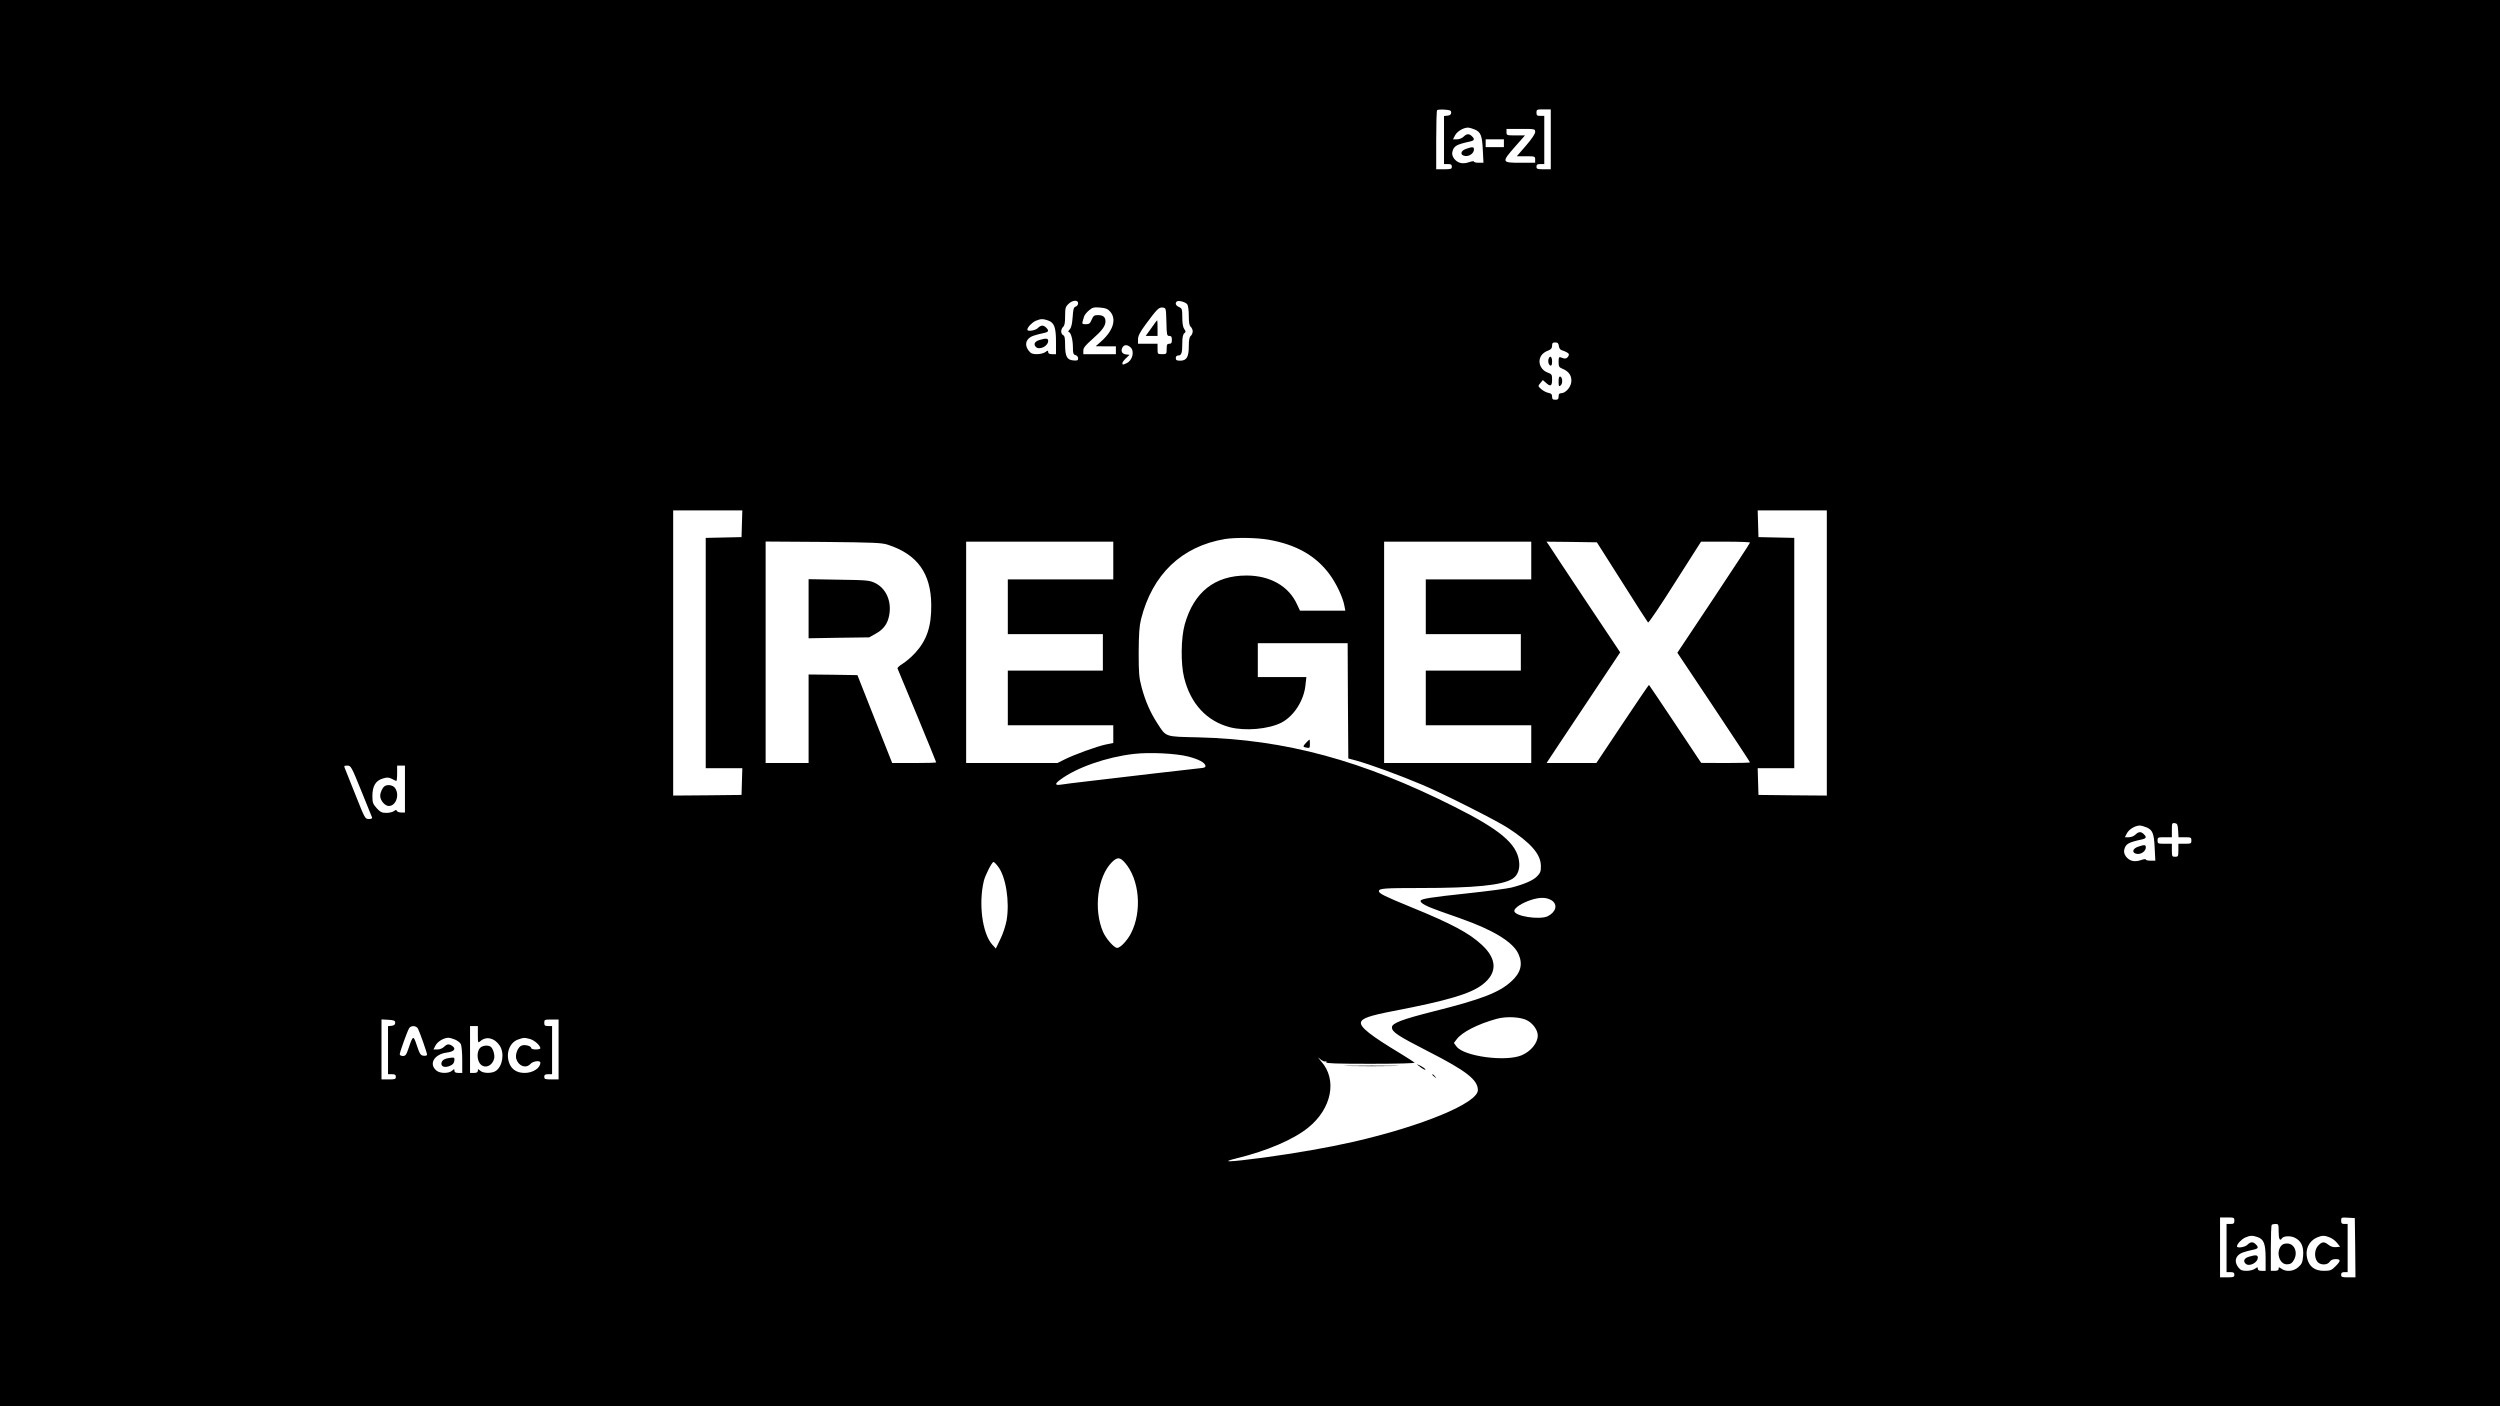 <?xml version="1.0" standalone="no"?>
<!DOCTYPE svg PUBLIC "-//W3C//DTD SVG 20010904//EN"
 "http://www.w3.org/TR/2001/REC-SVG-20010904/DTD/svg10.dtd">
<svg version="1.0" xmlns="http://www.w3.org/2000/svg"
 width="1920pt" height="1080pt" viewBox="0 0 1920 1080"
 preserveAspectRatio="xMidYMid meet">

<g transform="translate(0,1080) scale(0.1,-0.1)"
fill="#000000" stroke="none">
<path d="M0 5400 l0 -5400 9600 0 9600 0 0 5400 0 5400 -9600 0 -9600 0 0
-5400z m11145 4535 c0 -14 -8 -21 -27 -23 l-28 -3 0 -185 0 -184 30 0 c23 0
30 -4 30 -20 0 -18 -7 -20 -60 -20 l-60 0 0 223 c0 123 3 227 7 231 4 4 30 6
58 4 42 -3 50 -6 50 -23z m765 -205 l0 -230 -55 0 c-48 0 -55 2 -55 20 0 16 7
20 30 20 l30 0 0 185 0 185 -30 0 c-25 0 -30 4 -30 25 0 24 3 25 55 25 l55 0
0 -230z m-585 76 c47 -20 58 -47 63 -158 l5 -98 -37 0 c-20 0 -36 4 -36 9 0 5
-17 3 -39 -5 -23 -8 -49 -10 -66 -5 -39 10 -69 52 -61 84 11 46 29 57 139 81
31 7 34 18 11 40 -21 21 -40 20 -64 -4 -11 -11 -33 -20 -50 -20 l-31 0 16 31
c16 30 62 58 98 59 10 0 33 -6 52 -14z m465 -20 c0 -14 -26 -53 -71 -105 l-70
-81 70 0 c69 0 71 -1 71 -25 l0 -25 -115 0 c-143 0 -144 4 -39 124 l76 86 -71
0 c-69 0 -71 1 -71 25 l0 25 110 0 c109 0 110 0 110 -24z m-240 -86 l0 -30
-70 0 -70 0 0 30 0 30 70 0 70 0 0 -30z m-3270 -1229 c0 -11 -8 -22 -19 -26
-15 -4 -19 -19 -23 -80 -4 -53 -10 -81 -23 -95 -10 -11 -13 -20 -8 -20 17 0
33 -58 33 -117 0 -46 3 -56 20 -60 11 -3 20 -14 20 -25 0 -16 -6 -19 -37 -16
-49 4 -63 31 -63 121 0 51 -4 69 -15 73 -8 4 -15 16 -15 29 0 12 7 28 15 35
11 9 15 32 15 82 0 60 3 72 25 93 30 31 75 34 75 6z m838 -8 c7 -10 12 -47 12
-89 0 -51 4 -75 15 -84 8 -7 15 -23 15 -35 0 -12 -7 -28 -15 -35 -11 -9 -15
-32 -15 -79 0 -83 -17 -111 -66 -111 -27 0 -34 4 -34 20 0 13 7 20 19 20 25 0
31 19 31 95 0 43 5 66 15 75 13 11 13 15 0 33 -10 14 -15 46 -15 89 0 63 -2
69 -25 80 -25 11 -32 28 -18 42 12 12 67 -3 81 -21z m-591 -57 c49 -58 23
-145 -70 -228 l-42 -37 78 -1 77 0 0 -30 0 -30 -125 0 -125 0 0 28 c0 21 16
40 69 87 75 66 101 101 101 137 0 33 -18 48 -58 48 -28 0 -35 -5 -48 -35 -12
-29 -19 -35 -45 -35 -26 0 -29 3 -25 20 3 11 8 29 12 40 3 10 19 31 37 46 27
23 38 26 86 22 44 -4 59 -10 78 -32z m431 -78 c2 -100 4 -108 22 -108 16 0 20
-7 20 -30 0 -23 -4 -30 -20 -30 -17 0 -20 -7 -20 -40 0 -39 -1 -40 -35 -40
-34 0 -35 1 -35 40 l0 40 -75 0 -75 0 0 34 c0 26 14 54 61 118 87 117 99 129
129 126 25 -3 25 -4 28 -110z m-909 11 c48 -17 61 -53 61 -164 l0 -95 -30 0
c-20 0 -30 5 -30 16 0 14 -2 14 -22 0 -12 -9 -41 -16 -64 -16 -34 0 -47 5 -63
26 -26 33 -27 68 -2 93 18 18 42 27 124 45 31 7 34 18 11 40 -21 21 -40 20
-64 -4 -19 -19 -80 -28 -80 -12 0 18 35 55 64 68 38 16 54 17 95 3z m3923
-196 c2 -17 10 -29 23 -33 11 -3 29 -10 40 -17 16 -10 18 -15 9 -30 -12 -19
-26 -21 -56 -8 -15 6 -18 1 -18 -34 0 -37 3 -42 34 -55 48 -20 70 -57 63 -104
-7 -41 -46 -82 -78 -82 -14 0 -19 -7 -19 -25 0 -20 -5 -25 -25 -25 -20 0 -25
5 -25 24 0 18 -7 25 -29 29 -16 3 -40 16 -55 29 -25 23 -25 23 -6 46 l19 23
23 -20 c35 -33 48 -27 48 22 0 40 -2 44 -35 56 -42 15 -69 60 -60 101 7 32 28
54 68 69 19 8 27 17 27 36 0 20 5 25 24 25 19 0 25 -6 28 -27z m-3290 -10 c33
-30 16 -101 -29 -122 -30 -14 -33 -14 -33 0 0 7 12 23 28 38 l27 26 -27 3
c-31 4 -42 25 -28 53 13 23 37 24 62 2z m-2984 -1355 l-3 -103 -137 -3 -138
-3 0 -884 0 -885 140 0 141 0 -3 -102 -3 -103 -262 -3 -263 -2 0 1095 0 1095
265 0 266 0 -3 -102z m8332 -993 l0 -1095 -262 2 -263 3 -3 103 -3 102 141 0
140 0 0 885 0 884 -137 3 -138 3 -3 103 -3 102 266 0 265 0 0 -1095z m-4287
870 c210 -37 360 -121 466 -263 52 -69 104 -178 116 -244 l7 -38 -174 0 -174
0 -23 49 c-63 139 -206 221 -388 221 -244 0 -404 -127 -474 -375 -29 -102 -32
-302 -5 -409 49 -200 173 -334 351 -381 119 -31 297 -15 396 35 95 49 173 169
185 288 l7 62 -187 0 -186 0 0 130 0 130 345 0 345 0 2 -442 3 -443 60 -16
c108 -30 336 -113 510 -187 158 -66 567 -273 655 -330 178 -116 253 -202 254
-292 1 -41 -4 -54 -28 -79 -30 -32 -97 -61 -196 -87 -30 -8 -183 -28 -340 -45
-282 -30 -360 -42 -360 -58 0 -19 43 -41 155 -81 230 -80 291 -104 387 -152
112 -57 183 -116 209 -173 36 -79 20 -145 -54 -212 -92 -85 -229 -138 -592
-229 -249 -63 -325 -92 -325 -124 0 -36 45 -65 279 -185 292 -149 381 -218
381 -297 0 -99 -424 -275 -955 -397 -203 -46 -440 -87 -688 -121 -281 -37
-342 -38 -202 -4 227 56 428 142 541 233 182 146 226 370 100 510 -25 29 -29
36 -11 20 17 -15 36 -24 44 -21 8 3 11 0 7 -7 -5 -8 85 -11 340 -11 210 0 344
4 338 9 -5 5 -52 35 -104 67 -234 141 -315 205 -308 242 6 31 66 52 248 87
420 81 592 132 685 203 115 88 114 195 -3 304 -97 91 -233 164 -540 289 -212
87 -252 107 -252 125 0 21 40 24 320 24 417 0 626 21 706 71 40 25 59 75 50
137 -18 133 -147 241 -496 416 -709 357 -1298 516 -1965 533 -265 6 -247 0
-320 113 -53 83 -88 164 -117 270 -20 75 -23 107 -23 270 1 142 5 201 18 254
87 345 312 560 644 616 80 13 245 11 336 -5z m-2923 -39 c226 -74 330 -220
332 -461 2 -165 -34 -271 -122 -368 -29 -32 -73 -69 -97 -84 -24 -14 -42 -31
-40 -37 3 -6 70 -170 151 -363 80 -194 146 -355 146 -358 0 -3 -76 -5 -169 -5
l-169 0 -134 338 -133 337 -188 3 -187 2 0 -340 0 -340 -165 0 -165 0 0 851 0
850 443 -3 c393 -4 448 -6 497 -22z m1730 -121 l0 -145 -405 0 -405 0 0 -210
0 -210 365 0 365 0 0 -140 0 -140 -365 0 -365 0 0 -210 0 -210 405 0 405 0 0
-68 0 -68 -59 -12 c-69 -15 -243 -78 -318 -116 l-52 -26 -351 0 -350 0 0 850
0 850 565 0 565 0 0 -145z m3210 0 l0 -145 -405 0 -405 0 0 -210 0 -210 365 0
365 0 0 -140 0 -140 -365 0 -365 0 0 -210 0 -210 405 0 405 0 0 -145 0 -145
-565 0 -565 0 0 850 0 850 565 0 565 0 0 -145z m697 -164 c106 -168 196 -308
200 -312 5 -4 98 134 207 307 l200 314 188 0 c103 0 188 -3 188 -7 0 -5 -126
-196 -279 -427 l-279 -419 279 -418 c153 -230 279 -421 279 -424 0 -3 -84 -5
-187 -5 l-188 1 -199 299 c-110 165 -201 300 -202 300 -2 0 -94 -135 -204
-300 l-200 -300 -191 0 -191 0 18 28 c9 15 137 206 282 424 l265 398 -265 397
c-145 219 -273 410 -282 426 l-19 27 194 -2 193 -3 193 -304z m-3332 -1341
c81 -21 128 -46 133 -71 2 -10 -7 -15 -25 -17 -15 -1 -181 -20 -368 -42 -187
-22 -416 -49 -510 -60 -93 -11 -187 -22 -207 -26 -47 -7 -49 6 -5 38 124 93
355 174 566 198 119 14 323 4 416 -20z m-6351 -262 c43 -106 81 -199 83 -205
3 -9 -5 -13 -24 -13 -29 0 -31 4 -98 173 -38 94 -75 187 -82 205 -13 32 -13
32 15 32 27 0 31 -7 106 -192z m336 12 l0 -180 -29 0 c-16 0 -31 6 -34 13 -3
9 -7 9 -21 -2 -9 -7 -35 -14 -58 -14 -35 0 -47 6 -75 36 -29 33 -33 43 -33 94
0 76 25 118 80 134 32 10 45 10 68 -2 15 -7 30 -15 35 -17 4 -2 7 24 7 57 l0
61 30 0 30 0 0 -180z m13618 -317 l3 -53 50 0 c46 0 49 -2 49 -25 0 -23 -3
-25 -50 -25 l-50 0 0 -50 c0 -47 -2 -50 -25 -50 -23 0 -25 3 -25 50 l0 50 -55
0 c-52 0 -55 1 -55 25 0 24 3 25 55 25 l55 0 0 56 c0 52 1 55 23 52 19 -3 22
-10 25 -55z m-243 23 c47 -20 58 -47 63 -158 l5 -98 -37 0 c-20 0 -36 4 -36 9
0 5 -17 3 -39 -5 -23 -8 -49 -10 -66 -5 -39 10 -69 52 -61 84 11 46 29 57 139
81 31 7 34 18 11 40 -21 21 -40 20 -64 -4 -11 -11 -33 -20 -50 -20 l-31 0 16
31 c16 30 62 58 98 59 10 0 33 -6 52 -14z m-7846 -271 c112 -128 134 -373 47
-543 -29 -56 -82 -112 -106 -112 -24 0 -87 72 -109 124 -74 172 -42 423 68
534 42 41 62 40 100 -3z m-974 -30 c60 -77 90 -268 66 -412 -7 -40 -28 -105
-48 -145 l-35 -73 -28 31 c-76 86 -106 315 -64 489 10 42 62 145 74 145 5 0
21 -16 35 -35z m4252 -260 c48 -32 34 -88 -29 -121 -61 -31 -258 -1 -258 40 0
24 59 62 130 85 69 22 118 20 157 -4z m-182 -925 c44 -27 75 -74 75 -113 0
-57 -53 -122 -125 -152 -123 -51 -443 -8 -499 68 l-20 27 21 28 c41 55 159
116 306 157 77 22 194 15 242 -15z m-8700 -15 c0 -14 -8 -21 -27 -23 l-28 -3
0 -185 0 -184 30 0 c23 0 30 -4 30 -20 0 -18 -7 -20 -55 -20 l-55 0 0 231 0
230 53 -3 c44 -3 52 -6 52 -23z m1255 -205 l0 -230 -55 0 c-48 0 -55 2 -55 20
0 16 7 20 30 20 l30 0 0 185 0 185 -30 0 c-25 0 -30 4 -30 25 0 24 3 25 55 25
l55 0 0 -230z m-1080 160 c14 -27 70 -186 70 -200 0 -6 -11 -10 -27 -8 -23 3
-29 12 -51 77 -27 82 -30 81 -63 -16 -18 -54 -24 -63 -45 -63 -13 0 -24 6 -24
13 0 15 55 169 71 198 13 25 55 24 69 -1z m460 -47 c0 -63 1 -65 18 -50 45 41
109 27 149 -32 39 -58 24 -158 -28 -195 -30 -21 -97 -21 -121 1 -17 15 -18 15
-18 0 0 -12 -9 -17 -30 -17 l-30 0 0 180 0 180 30 0 30 0 0 -67z m-175 -37
c18 -8 38 -23 44 -34 6 -12 11 -66 11 -121 l0 -101 -30 0 c-21 0 -30 5 -30 17
0 15 -1 15 -18 0 -25 -23 -94 -22 -120 1 -61 50 -18 125 78 138 57 7 75 28 45
50 -26 19 -42 17 -65 -6 -11 -11 -33 -20 -50 -20 l-31 0 16 31 c16 30 62 58
98 59 10 0 33 -6 52 -14z m577 4 c34 -10 78 -50 78 -71 0 -5 -16 -9 -35 -9
-19 0 -35 5 -35 10 0 17 -48 30 -74 20 -28 -10 -51 -68 -41 -102 18 -57 75
-77 110 -38 19 21 75 28 75 9 0 -42 -57 -79 -120 -79 -55 0 -94 22 -114 64
-36 77 -6 169 64 193 44 15 47 15 92 3z m13088 -1395 c0 -21 -5 -25 -30 -25
l-30 0 0 -185 0 -185 30 0 c23 0 30 -4 30 -20 0 -18 -7 -20 -55 -20 l-55 0 0
230 0 230 55 0 c52 0 55 -1 55 -25z m928 -207 l2 -228 -55 0 c-48 0 -55 2 -55
20 0 15 7 20 25 20 l25 0 0 185 0 185 -25 0 c-20 0 -25 5 -25 26 0 24 2 25 53
22 l52 -3 3 -227z m-588 122 c0 -55 10 -75 25 -51 11 19 64 22 98 6 50 -24 71
-68 65 -140 -4 -50 -10 -63 -37 -87 -36 -32 -92 -38 -129 -12 -20 14 -22 14
-22 0 0 -11 -10 -16 -30 -16 l-30 0 0 173 c0 96 3 177 7 180 3 4 17 7 30 7 22
0 23 -4 23 -60z m-161 -41 c48 -17 61 -53 61 -164 l0 -95 -30 0 c-20 0 -30 5
-30 16 0 14 -2 14 -22 0 -12 -9 -41 -16 -64 -16 -34 0 -47 5 -63 26 -26 33
-27 68 -2 93 18 18 42 27 124 45 31 7 34 18 11 40 -21 21 -40 20 -64 -4 -19
-19 -80 -28 -80 -12 0 18 35 55 64 68 38 16 54 17 95 3z m555 -3 c18 -7 43
-26 55 -42 l23 -29 -31 -3 c-20 -2 -41 4 -57 17 -34 27 -50 26 -79 -4 -29 -29
-34 -88 -9 -123 20 -29 78 -31 96 -2 9 13 24 20 45 20 42 0 42 -13 -1 -56 -30
-30 -40 -34 -89 -34 -68 0 -111 31 -127 92 -19 70 11 136 74 164 40 17 59 17
100 0z"/>
<path d="M11260 9657 c-45 -15 -49 -50 -7 -55 33 -4 67 22 67 50 0 21 -11 22
-60 5z"/>
<path d="M8842 8280 l-43 -60 46 0 45 0 0 60 c0 33 -1 60 -3 60 -2 0 -22 -27
-45 -60z"/>
<path d="M7984 8189 c-38 -11 -49 -33 -28 -54 27 -26 94 7 94 47 0 20 -16 22
-66 7z"/>
<path d="M11894 8046 c-8 -21 -1 -49 14 -54 8 -2 12 8 12 32 0 36 -16 49 -26
22z"/>
<path d="M11970 7870 c0 -37 2 -41 16 -30 17 15 15 61 -3 68 -9 2 -13 -9 -13
-38z"/>
<path d="M10032 5097 c-28 -30 -28 -34 3 -39 23 -5 25 -2 25 28 0 19 -1 34 -3
34 -2 0 -13 -10 -25 -23z"/>
<path d="M10895 2615 c30 -25 59 -39 51 -26 -4 6 -22 18 -39 27 -30 14 -31 14
-12 -1z"/>
<path d="M10362 2613 c92 -2 245 -2 340 0 95 1 20 3 -167 3 -187 0 -265 -2
-173 -3z"/>
<path d="M11000 2546 c0 -2 8 -10 18 -17 15 -13 16 -12 3 4 -13 16 -21 21 -21
13z"/>
<path d="M6210 6125 l0 -227 233 4 232 3 50 28 c60 33 92 76 104 142 20 106
-23 205 -107 247 -44 21 -61 23 -279 26 l-233 4 0 -227z"/>
<path d="M2954 4762 c-17 -11 -34 -48 -34 -75 0 -34 36 -77 66 -77 55 0 85 85
48 138 -15 22 -57 30 -80 14z"/>
<path d="M16420 4297 c-45 -15 -49 -50 -7 -55 33 -4 67 22 67 50 0 21 -11 22
-60 5z"/>
<path d="M3686 2751 c-23 -26 -24 -82 -3 -115 32 -48 96 -28 112 34 7 28 -9
80 -28 92 -22 14 -64 8 -81 -11z"/>
<path d="M3440 2673 c-33 -6 -50 -21 -50 -43 0 -22 26 -30 60 -18 28 10 40 25
40 51 0 17 -4 18 -50 10z"/>
<path d="M17516 1228 c-37 -52 -8 -138 47 -138 28 0 41 9 56 37 30 57 1 123
-54 123 -24 0 -39 -7 -49 -22z"/>
<path d="M17274 1149 c-38 -11 -49 -33 -28 -54 27 -26 94 7 94 47 0 20 -16 22
-66 7z"/>
</g>
</svg>
